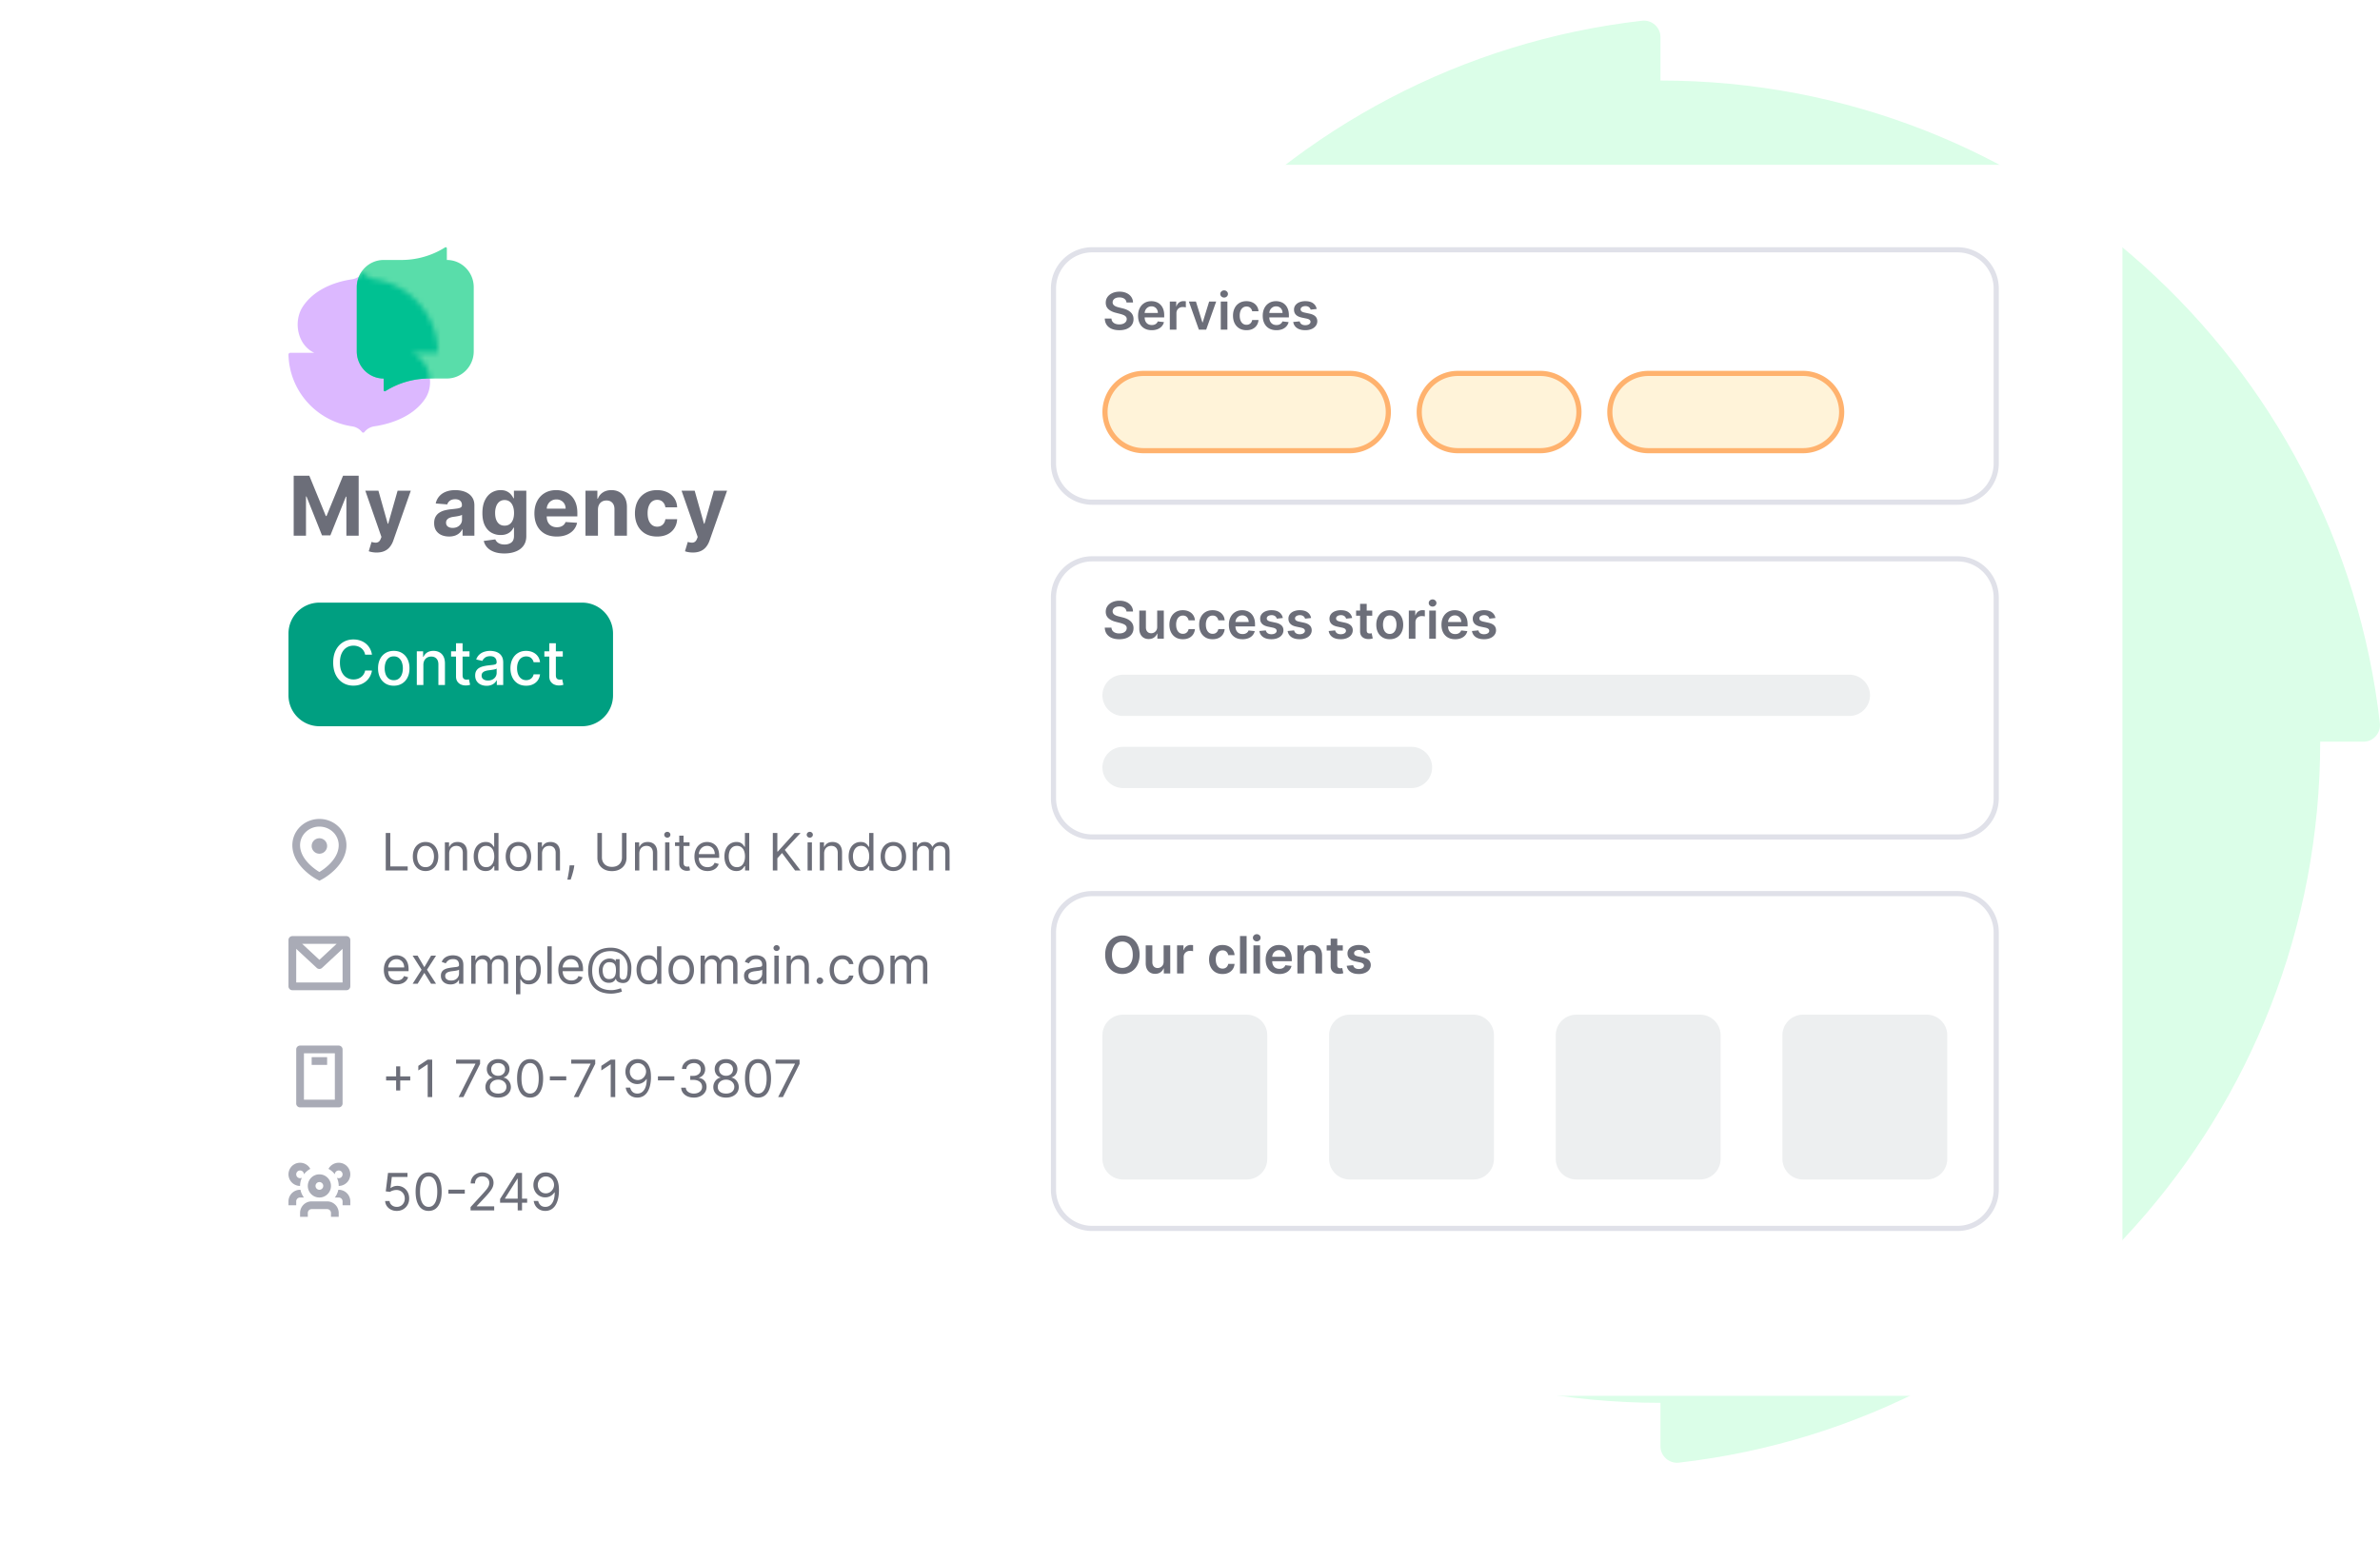 <svg width="462" height="303" fill="none" xmlns="http://www.w3.org/2000/svg"><path d="M322.325 15.635V7.176c0-1.859-1.67-3.346-3.524-3.16C248.693 12.009 194.257 71.59 194.257 144h-8.439c-1.855 0-3.338 1.673-3.153 3.532 7.975 70.271 67.419 124.833 139.66 124.833v8.459c0 1.859 1.669 3.346 3.524 3.16C395.956 275.99 450.392 216.409 450.392 144h8.439c1.855 0 3.339-1.673 3.153-3.532-7.975-70.271-67.419-124.833-139.659-124.833z" fill="#DBFEE8"/><g filter="url(#filter0_d_1710_185520)"><path d="M406 24H38a6 6 0 00-6 6v227a6 6 0 006 6h368a6 6 0 006-6V30a6 6 0 00-6-6z" fill="#fff"/></g><path d="M218.67 58.727a.97.97 0 00-.419-.725c-.244-.173-.561-.26-.952-.26-.275 0-.51.042-.707.125a1.054 1.054 0 00-.451.338.819.819 0 00-.159.486.73.73 0 00.103.394.936.936 0 00.287.284c.121.076.255.14.401.192a4.5 4.5 0 00.444.132l.682.17c.275.064.539.15.792.26.256.108.484.245.685.411.204.166.365.366.483.6.119.235.178.51.178.824 0 .426-.109.802-.327 1.126-.218.322-.532.574-.944.756-.41.18-.906.27-1.488.27-.566 0-1.057-.088-1.474-.263a2.195 2.195 0 01-.973-.767c-.232-.336-.358-.745-.376-1.228h1.296c.019.253.097.464.234.632.137.168.316.293.536.376.223.083.471.124.746.124.287 0 .537-.042.753-.128a1.21 1.21 0 00.511-.362.873.873 0 00.188-.547.697.697 0 00-.166-.468 1.224 1.224 0 00-.459-.313 4.417 4.417 0 00-.681-.227l-.828-.213c-.599-.154-1.072-.387-1.42-.7-.346-.315-.519-.732-.519-1.253 0-.429.116-.804.348-1.126.235-.322.553-.572.956-.75.402-.18.858-.27 1.367-.27.516 0 .968.09 1.356.27.391.178.698.426.92.743.223.315.337.677.345 1.087h-1.268zm4.899 5.38c-.546 0-1.019-.114-1.416-.341-.396-.23-.7-.554-.913-.973-.213-.422-.32-.918-.32-1.488 0-.561.107-1.054.32-1.478.215-.426.516-.757.902-.994.386-.239.839-.359 1.36-.359.336 0 .653.055.952.164.3.106.565.272.795.497.232.225.414.511.547.86.133.345.199.757.199 1.235v.394h-4.471v-.866h3.239a1.392 1.392 0 00-.16-.657 1.16 1.16 0 00-.437-.458 1.228 1.228 0 00-.646-.167c-.263 0-.494.064-.693.192a1.318 1.318 0 00-.465.497 1.437 1.437 0 00-.167.67v.757c0 .318.058.59.174.817.116.225.278.398.487.519.208.118.452.177.731.177.187 0 .356-.026.508-.078a1.13 1.13 0 00.394-.238.996.996 0 00.252-.387l1.201.135a1.875 1.875 0 01-.434.83c-.21.235-.48.418-.809.548a3.106 3.106 0 01-1.13.191zm3.513-.107v-5.455h1.247v.91h.057a1.36 1.36 0 011.346-.988c.071 0 .15.004.237.011.09.005.165.013.224.025v1.182a1.342 1.342 0 00-.259-.05 2.386 2.386 0 00-.337-.024c-.235 0-.445.05-.633.153-.184.099-.33.237-.436.415-.107.177-.16.382-.16.614V64h-1.286zm9.003-5.455L234.143 64h-1.421l-1.942-5.455h1.371l1.253 4.052h.057l1.257-4.052h1.367zm.89 5.455v-5.455h1.285V64h-1.285zm.646-6.229a.748.748 0 01-.525-.202.652.652 0 01-.22-.494c0-.194.073-.358.22-.493a.741.741 0 01.525-.206c.206 0 .381.068.526.206.147.135.22.3.22.493a.652.652 0 01-.22.494.744.744 0 01-.526.202zm4.341 6.335c-.545 0-1.012-.119-1.403-.358a2.391 2.391 0 01-.898-.99c-.209-.425-.313-.912-.313-1.464 0-.554.107-1.043.32-1.467a2.38 2.38 0 01.902-.994c.39-.239.852-.359 1.385-.359.442 0 .834.082 1.175.245.343.161.617.39.82.686.204.293.32.637.348 1.03h-1.228a1.172 1.172 0 00-.356-.657c-.184-.178-.432-.267-.742-.267-.262 0-.493.071-.692.213-.199.14-.354.341-.465.604a2.46 2.46 0 00-.164.945c0 .371.055.691.164.958.109.266.261.47.458.615.199.142.432.213.699.213.19 0 .359-.036.508-.107a1.02 1.02 0 00.38-.316c.102-.137.172-.304.21-.5h1.228c-.03.386-.144.728-.341 1.026a2.017 2.017 0 01-.802.696c-.339.166-.736.248-1.193.248zm5.807 0c-.547 0-1.02-.113-1.417-.34-.396-.23-.7-.554-.913-.973-.213-.422-.32-.918-.32-1.488 0-.561.107-1.054.32-1.478a2.42 2.42 0 01.902-.994c.386-.239.839-.359 1.36-.359.336 0 .654.055.952.164.301.106.566.272.795.497.232.225.415.511.547.86.133.345.199.757.199 1.235v.394h-4.471v-.866h3.239a1.392 1.392 0 00-.16-.657 1.16 1.16 0 00-.437-.458 1.225 1.225 0 00-.646-.167c-.263 0-.494.064-.693.192a1.333 1.333 0 00-.465.497 1.437 1.437 0 00-.167.67v.757c0 .318.058.59.174.817.116.225.279.398.487.519.208.118.452.177.731.177.187 0 .357-.026.508-.078a1.13 1.13 0 00.394-.238.987.987 0 00.253-.387l1.2.135c-.076.317-.22.594-.433.83a2.116 2.116 0 01-.81.548 3.104 3.104 0 01-1.129.191zm7.824-4.119l-1.172.128a.937.937 0 00-.174-.334.872.872 0 00-.327-.252 1.188 1.188 0 00-.504-.096c-.268 0-.493.058-.675.174-.18.116-.269.267-.266.451a.468.468 0 00.174.387c.121.1.319.181.596.245l.931.2c.516.11.899.287 1.15.528.254.242.382.558.384.949a1.48 1.48 0 01-.302.909 1.93 1.93 0 01-.82.61c-.351.147-.753.22-1.208.22-.667 0-1.205-.14-1.612-.418a1.685 1.685 0 01-.728-1.176l1.254-.12a.879.879 0 00.362.557c.185.125.425.188.721.188.305 0 .55-.063.735-.188.187-.126.28-.28.28-.465a.484.484 0 00-.181-.387c-.118-.102-.303-.18-.554-.235l-.93-.195c-.523-.109-.91-.293-1.161-.55-.251-.26-.376-.59-.373-.988a1.398 1.398 0 01.273-.873 1.8 1.8 0 01.778-.576 3.014 3.014 0 011.154-.206c.639 0 1.142.137 1.509.409.37.272.598.64.686 1.104zm-36.923 58.74a.97.97 0 00-.419-.725c-.244-.173-.561-.259-.952-.259-.275 0-.51.041-.707.124a1.049 1.049 0 00-.451.338.817.817 0 00-.159.486.73.73 0 00.103.394.937.937 0 00.287.284c.121.076.255.14.401.192.147.052.295.096.444.131l.682.171c.275.064.539.15.792.259.256.109.484.246.685.412.204.166.365.366.483.6a1.8 1.8 0 01.178.824c0 .426-.109.801-.327 1.126-.218.322-.532.574-.944.756-.41.18-.906.27-1.488.27-.566 0-1.057-.088-1.474-.263a2.194 2.194 0 01-.973-.767c-.232-.336-.358-.745-.376-1.228h1.296c.019.253.097.464.234.632.137.168.316.293.536.376.223.083.471.124.746.124.287 0 .537-.042.753-.127.218-.088.388-.209.511-.363a.872.872 0 00.188-.547.696.696 0 00-.166-.468 1.22 1.22 0 00-.459-.313 4.408 4.408 0 00-.681-.227l-.828-.213c-.599-.154-1.072-.387-1.42-.7-.346-.315-.519-.732-.519-1.253 0-.429.116-.804.348-1.126.235-.322.553-.572.956-.749.402-.18.858-.27 1.367-.27.516 0 .968.09 1.356.27.391.177.698.425.92.742.223.315.337.677.345 1.087h-1.268zm5.961 2.979v-3.161h1.286V124h-1.247v-.969h-.057a1.638 1.638 0 01-.607.749c-.279.194-.624.291-1.033.291-.358 0-.674-.079-.948-.238a1.652 1.652 0 01-.64-.699c-.153-.308-.23-.68-.23-1.116v-3.473h1.285v3.275c0 .345.095.62.284.823.19.204.438.306.746.306a1.17 1.17 0 00.987-.551c.116-.184.174-.415.174-.692zm4.987 2.401c-.545 0-1.012-.12-1.403-.359a2.387 2.387 0 01-.898-.991c-.209-.424-.313-.911-.313-1.463 0-.554.107-1.043.32-1.467.213-.426.514-.757.902-.994.39-.239.852-.359 1.385-.359.443 0 .834.082 1.175.245.343.161.617.39.821.686.203.293.319.637.348 1.03h-1.229a1.175 1.175 0 00-.355-.657c-.185-.178-.432-.267-.742-.267-.263 0-.494.071-.693.213-.199.14-.354.341-.465.604a2.464 2.464 0 00-.163.945c0 .371.054.691.163.959.109.265.261.469.458.614.199.142.432.213.7.213.189 0 .358-.036.507-.107.152-.073.279-.178.38-.316.102-.137.172-.304.21-.5h1.229a2.147 2.147 0 01-.341 1.026 2.019 2.019 0 01-.803.696c-.338.166-.736.249-1.193.249zm5.771 0c-.544 0-1.012-.12-1.402-.359a2.39 2.39 0 01-.899-.991c-.208-.424-.312-.911-.312-1.463 0-.554.106-1.043.319-1.467.213-.426.514-.757.902-.994.391-.239.853-.359 1.385-.359.443 0 .835.082 1.176.245.343.161.616.39.82.686.204.293.32.637.348 1.03h-1.229a1.17 1.17 0 00-.355-.657c-.184-.178-.432-.267-.742-.267-.263 0-.494.071-.692.213-.199.14-.354.341-.466.604a2.464 2.464 0 00-.163.945c0 .371.054.691.163.959.109.265.262.469.458.614.199.142.433.213.7.213.189 0 .359-.036.508-.107.151-.073.278-.178.38-.316a1.21 1.21 0 00.209-.5h1.229a2.137 2.137 0 01-.341 1.026 2.016 2.016 0 01-.802.696c-.339.166-.737.249-1.194.249zm5.807 0c-.546 0-1.019-.114-1.417-.341a2.311 2.311 0 01-.912-.973c-.213-.422-.32-.918-.32-1.488 0-.561.107-1.054.32-1.478.215-.426.516-.757.902-.994.386-.239.839-.359 1.36-.359.336 0 .653.055.952.164.3.106.565.272.795.497.232.225.414.511.547.859.133.346.199.758.199 1.236v.394h-4.471v-.866h3.239a1.394 1.394 0 00-.16-.657 1.16 1.16 0 00-.437-.458 1.221 1.221 0 00-.646-.167c-.263 0-.494.064-.693.192a1.313 1.313 0 00-.465.497 1.422 1.422 0 00-.167.671v.756c0 .318.058.59.174.817.116.225.278.398.487.519.208.118.452.177.731.177.187 0 .356-.026.508-.078.151-.054.283-.134.394-.238a.993.993 0 00.252-.387l1.201.135a1.878 1.878 0 01-.434.831c-.21.234-.48.417-.809.547a3.102 3.102 0 01-1.13.192zm7.824-4.12l-1.171.128a.973.973 0 00-.174-.334.874.874 0 00-.327-.252 1.19 1.19 0 00-.504-.096c-.268 0-.493.058-.675.174-.18.116-.269.267-.266.451a.467.467 0 00.174.387c.12.1.319.181.596.245l.931.199c.516.111.899.288 1.15.529.253.242.381.558.384.948a1.488 1.488 0 01-.302.91c-.197.26-.47.464-.821.61-.35.147-.752.221-1.207.221-.668 0-1.205-.14-1.612-.419a1.686 1.686 0 01-.728-1.176l1.253-.121a.884.884 0 00.363.558c.184.125.425.188.721.188.305 0 .55-.063.735-.188.187-.126.28-.281.28-.465a.481.481 0 00-.181-.387c-.118-.102-.303-.18-.554-.235l-.93-.195c-.524-.109-.911-.292-1.162-.551-.251-.26-.375-.589-.372-.987a1.39 1.39 0 01.273-.873c.187-.249.446-.441.778-.576a3.02 3.02 0 011.154-.206c.639 0 1.142.137 1.509.409.369.272.598.64.685 1.104zm5.489 0l-1.172.128a.94.94 0 00-.174-.334.874.874 0 00-.327-.252 1.186 1.186 0 00-.504-.096c-.268 0-.493.058-.675.174-.18.116-.269.267-.266.451a.467.467 0 00.174.387c.121.1.319.181.596.245l.931.199c.516.111.899.288 1.15.529.254.242.382.558.384.948a1.482 1.482 0 01-.302.91 1.93 1.93 0 01-.82.61 3.102 3.102 0 01-1.208.221c-.667 0-1.205-.14-1.612-.419a1.686 1.686 0 01-.728-1.176l1.254-.121a.883.883 0 00.362.558c.185.125.425.188.721.188.305 0 .55-.063.735-.188.187-.126.28-.281.28-.465a.481.481 0 00-.181-.387c-.118-.102-.303-.18-.554-.235l-.93-.195c-.523-.109-.91-.292-1.161-.551-.251-.26-.376-.589-.373-.987a1.396 1.396 0 01.273-.873c.187-.249.447-.441.778-.576a3.02 3.02 0 011.154-.206c.639 0 1.142.137 1.509.409.37.272.598.64.686 1.104zm7.968 0l-1.171.128a.973.973 0 00-.174-.334.874.874 0 00-.327-.252 1.19 1.19 0 00-.504-.096c-.268 0-.493.058-.675.174-.18.116-.269.267-.266.451a.467.467 0 00.174.387c.12.1.319.181.596.245l.931.199c.516.111.899.288 1.15.529.253.242.381.558.384.948a1.488 1.488 0 01-.302.91c-.197.26-.47.464-.821.61-.35.147-.752.221-1.207.221-.668 0-1.205-.14-1.612-.419a1.686 1.686 0 01-.728-1.176l1.253-.121a.884.884 0 00.363.558c.184.125.425.188.721.188.305 0 .55-.063.735-.188.187-.126.28-.281.28-.465a.481.481 0 00-.181-.387c-.118-.102-.303-.18-.554-.235l-.93-.195c-.524-.109-.911-.292-1.162-.551-.25-.26-.375-.589-.372-.987a1.39 1.39 0 01.273-.873c.187-.249.446-.441.778-.576a3.02 3.02 0 011.154-.206c.639 0 1.142.137 1.509.409.369.272.598.64.685 1.104zm3.901-1.442v.995h-3.135v-.995h3.135zm-2.361-1.306h1.285v5.12c0 .173.026.306.079.398.054.09.125.152.213.185a.815.815 0 00.291.049c.08 0 .154-.005.22-.017.069-.012.121-.023.156-.032l.217 1.005a2.459 2.459 0 01-.757.128 2.096 2.096 0 01-.87-.146 1.357 1.357 0 01-.614-.504c-.149-.228-.222-.512-.22-.853v-5.333zm5.757 6.868c-.533 0-.994-.118-1.385-.352a2.39 2.39 0 01-.909-.984c-.213-.421-.319-.914-.319-1.477 0-.563.106-1.057.319-1.481.216-.424.519-.753.909-.987.391-.234.852-.352 1.385-.352s.994.118 1.385.352c.391.234.693.563.906.987.215.424.323.918.323 1.481 0 .563-.108 1.056-.323 1.477-.213.422-.515.75-.906.984-.391.234-.852.352-1.385.352zm.007-1.03c.289 0 .531-.08.725-.238.194-.161.338-.377.433-.647.097-.269.146-.57.146-.902 0-.333-.049-.635-.146-.905a1.438 1.438 0 00-.433-.65 1.097 1.097 0 00-.725-.241c-.296 0-.542.08-.738.241-.195.161-.34.378-.437.65-.095.27-.142.572-.142.905 0 .332.047.633.142.902.097.27.242.486.437.647.196.158.442.238.738.238zm3.698.923v-5.455h1.246v.91h.057c.1-.315.27-.558.512-.728.243-.173.522-.26.834-.26.071 0 .15.004.238.011.09.005.164.013.224.025v1.182a1.352 1.352 0 00-.26-.049 2.318 2.318 0 00-.337-.025 1.31 1.31 0 00-.632.152c-.185.1-.33.238-.437.416-.106.178-.16.382-.16.614V124h-1.285zm3.965 0v-5.455h1.285V124h-1.285zm.646-6.229a.75.75 0 01-.526-.202.655.655 0 01-.22-.494c0-.194.074-.358.22-.493a.74.74 0 01.526-.206c.206 0 .381.068.526.206.146.135.22.299.22.493a.655.655 0 01-.22.494.743.743 0 01-.526.202zm4.376 6.336c-.547 0-1.019-.114-1.417-.341-.395-.23-.7-.554-.913-.973-.213-.422-.319-.918-.319-1.488 0-.561.106-1.054.319-1.478.216-.426.516-.757.902-.994.386-.239.84-.359 1.36-.359.337 0 .654.055.952.164.301.106.566.272.796.497.232.225.414.511.546.859.133.346.199.758.199 1.236v.394h-4.471v-.866h3.239a1.382 1.382 0 00-.16-.657 1.153 1.153 0 00-.437-.458 1.219 1.219 0 00-.646-.167 1.25 1.25 0 00-.692.192 1.313 1.313 0 00-.465.497 1.422 1.422 0 00-.167.671v.756c0 .318.058.59.174.817.116.225.278.398.486.519.208.118.452.177.732.177.187 0 .356-.026.507-.078.152-.054.283-.134.395-.238a.993.993 0 00.252-.387l1.2.135c-.076.317-.22.594-.433.831a2.119 2.119 0 01-.81.547 3.096 3.096 0 01-1.129.192zm7.824-4.12l-1.172.128a.94.94 0 00-.174-.334.858.858 0 00-.327-.252 1.186 1.186 0 00-.504-.096c-.267 0-.492.058-.675.174-.18.116-.268.267-.266.451a.473.473 0 00.174.387c.121.1.32.181.597.245l.93.199c.516.111.9.288 1.151.529.253.242.381.558.383.948a1.482 1.482 0 01-.302.91 1.93 1.93 0 01-.82.61c-.35.147-.753.221-1.207.221-.668 0-1.205-.14-1.613-.419a1.69 1.69 0 01-.728-1.176l1.254-.121a.887.887 0 00.362.558c.185.125.425.188.721.188.305 0 .55-.063.735-.188.187-.126.281-.281.281-.465a.484.484 0 00-.181-.387c-.119-.102-.303-.18-.554-.235l-.931-.195c-.523-.109-.91-.292-1.161-.551-.251-.26-.375-.589-.373-.987a1.397 1.397 0 01.274-.873 1.79 1.79 0 01.777-.576 3.023 3.023 0 011.154-.206c.64 0 1.143.137 1.51.409.369.272.597.64.685 1.104zm-69.074 65.377c0 .783-.147 1.454-.44 2.013a3.125 3.125 0 01-1.194 1.279 3.307 3.307 0 01-1.708.443 3.323 3.323 0 01-1.711-.443 3.185 3.185 0 01-1.194-1.282c-.291-.559-.436-1.229-.436-2.01 0-.784.145-1.454.436-2.01a3.147 3.147 0 011.194-1.282 3.314 3.314 0 011.711-.444c.637 0 1.206.148 1.708.444.505.296.902.723 1.194 1.282.293.556.44 1.226.44 2.01zm-1.325 0c0-.552-.086-1.017-.259-1.396-.17-.381-.407-.669-.71-.863a1.886 1.886 0 00-1.048-.295c-.395 0-.744.099-1.047.295-.303.194-.541.482-.714.863-.171.379-.256.844-.256 1.396 0 .551.085 1.018.256 1.399.173.379.411.666.714.863a1.9 1.9 0 001.047.291 1.9 1.9 0 001.048-.291c.303-.197.54-.484.71-.863.173-.381.259-.848.259-1.399zm5.99 1.342v-3.161h1.286V189h-1.247v-.969h-.057a1.638 1.638 0 01-.607.749c-.279.194-.624.291-1.033.291-.358 0-.674-.079-.948-.238a1.652 1.652 0 01-.64-.699c-.153-.308-.23-.68-.23-1.116v-3.473h1.285v3.275c0 .345.095.62.284.823.19.204.438.306.746.306a1.17 1.17 0 00.987-.551c.116-.184.174-.415.174-.692zm2.608 2.294v-5.455h1.246v.91h.057c.099-.315.27-.558.511-.728.244-.173.522-.26.835-.26.071 0 .15.004.238.011.09.005.164.013.223.025v1.182a1.322 1.322 0 00-.259-.049 2.318 2.318 0 00-.337-.025c-.235 0-.445.051-.632.152-.185.1-.331.238-.437.416-.107.178-.16.382-.16.614V189h-1.285zm8.824.107c-.544 0-1.012-.12-1.402-.359a2.39 2.39 0 01-.899-.991c-.208-.424-.312-.911-.312-1.463 0-.554.106-1.043.319-1.467.213-.426.514-.757.902-.994.391-.239.852-.359 1.385-.359.443 0 .835.082 1.176.245.343.161.616.39.82.686.203.293.319.637.348 1.03h-1.229a1.175 1.175 0 00-.355-.657c-.185-.178-.432-.267-.742-.267-.263 0-.494.071-.693.213a1.37 1.37 0 00-.465.604 2.464 2.464 0 00-.163.945c0 .371.054.691.163.959.109.265.262.469.458.614.199.142.432.213.7.213.189 0 .359-.036.508-.107.151-.073.278-.178.38-.316.101-.137.171-.304.209-.5h1.229a2.147 2.147 0 01-.341 1.026 2.019 2.019 0 01-.803.696c-.338.166-.736.249-1.193.249zm4.678-7.38V189h-1.286v-7.273h1.286zm1.322 7.273v-5.455h1.285V189h-1.285zm.646-6.229a.748.748 0 01-.525-.202.652.652 0 01-.221-.494c0-.194.074-.358.221-.493a.738.738 0 01.525-.206c.206 0 .381.068.526.206.147.135.22.299.22.493a.652.652 0 01-.22.494.743.743 0 01-.526.202zm4.376 6.336c-.547 0-1.019-.114-1.417-.341a2.311 2.311 0 01-.912-.973c-.214-.422-.32-.918-.32-1.488 0-.561.106-1.054.32-1.478a2.42 2.42 0 01.901-.994c.386-.239.84-.359 1.361-.359.336 0 .653.055.951.164.301.106.566.272.796.497.232.225.414.511.547.859.132.346.198.758.198 1.236v.394h-4.47v-.866h3.238a1.37 1.37 0 00-.16-.657 1.158 1.158 0 00-.436-.458 1.223 1.223 0 00-.647-.167c-.262 0-.493.064-.692.192a1.313 1.313 0 00-.465.497 1.422 1.422 0 00-.167.671v.756c0 .318.058.59.174.817.116.225.278.398.486.519.209.118.452.177.732.177.187 0 .356-.026.508-.078.151-.054.283-.134.394-.238a.993.993 0 00.252-.387l1.2.135c-.076.317-.22.594-.433.831a2.119 2.119 0 01-.81.547 3.096 3.096 0 01-1.129.192zm4.799-3.303V189h-1.286v-5.455h1.229v.927h.064c.125-.305.325-.548.6-.728.277-.18.619-.27 1.026-.27.376 0 .704.081.984.242.281.161.499.394.653.699.156.306.233.676.231 1.112V189h-1.286v-3.274c0-.365-.094-.65-.284-.856-.187-.206-.446-.309-.777-.309-.225 0-.425.05-.6.149a1.036 1.036 0 00-.409.423 1.425 1.425 0 00-.145.671zm7.531-2.259v.995h-3.135v-.995h3.135zm-2.361-1.306h1.285v5.12c0 .173.027.306.079.398.054.09.125.152.213.185a.815.815 0 00.291.049c.08 0 .154-.005.22-.017.069-.012.121-.023.156-.032l.217 1.005a2.457 2.457 0 01-.756.128 2.104 2.104 0 01-.871-.146 1.357 1.357 0 01-.614-.504c-.149-.228-.222-.512-.22-.853v-5.333zm7.67 2.748l-1.172.128a.94.94 0 00-.174-.334.874.874 0 00-.327-.252 1.186 1.186 0 00-.504-.096c-.268 0-.493.058-.675.174-.18.116-.269.267-.266.451a.467.467 0 00.174.387c.12.1.319.181.596.245l.931.199c.516.111.899.288 1.15.529.254.242.381.558.384.948a1.488 1.488 0 01-.302.91c-.197.26-.47.464-.82.61a3.102 3.102 0 01-1.208.221c-.667 0-1.205-.14-1.612-.419a1.686 1.686 0 01-.728-1.176l1.254-.121a.879.879 0 00.362.558c.184.125.425.188.721.188.305 0 .55-.063.735-.188.187-.126.28-.281.28-.465a.481.481 0 00-.181-.387c-.118-.102-.303-.18-.554-.235l-.93-.195c-.523-.109-.91-.292-1.161-.551-.251-.26-.376-.589-.373-.987a1.39 1.39 0 01.273-.873c.187-.249.446-.441.778-.576a3.02 3.02 0 011.154-.206c.639 0 1.142.137 1.509.409.369.272.598.64.686 1.104zM74.88 169v-7.273h.881v6.492h3.381V169h-4.261zm7.728.114c-.493 0-.925-.118-1.296-.352a2.383 2.383 0 01-.867-.984c-.206-.421-.309-.913-.309-1.477 0-.568.103-1.064.31-1.488a2.38 2.38 0 01.866-.987 2.382 2.382 0 011.296-.352c.492 0 .923.118 1.293.352.371.234.66.563.866.987.208.424.313.92.313 1.488 0 .564-.105 1.056-.313 1.477a2.35 2.35 0 01-.866.984c-.37.234-.8.352-1.293.352zm0-.753c.374 0 .682-.096.923-.288.242-.192.42-.444.536-.756.117-.313.175-.651.175-1.016 0-.364-.059-.704-.175-1.019a1.723 1.723 0 00-.536-.764c-.241-.194-.549-.291-.923-.291s-.682.097-.923.291c-.242.195-.42.449-.537.764a2.927 2.927 0 00-.174 1.019c0 .365.058.703.174 1.016.116.312.295.564.537.756.241.192.549.288.923.288zm4.589-2.642V169h-.838v-5.455h.81v.853h.07c.128-.277.322-.5.583-.668.26-.17.596-.256 1.008-.256.37 0 .693.076.97.228.277.149.492.376.646.682.154.303.231.686.231 1.15V169h-.838v-3.409c0-.429-.111-.762-.334-1.002-.222-.241-.528-.362-.916-.362-.268 0-.507.058-.717.174a1.25 1.25 0 00-.494.508 1.68 1.68 0 00-.181.81zm7.071 3.395c-.454 0-.856-.115-1.204-.345a2.328 2.328 0 01-.816-.98c-.197-.424-.295-.924-.295-1.502 0-.573.098-1.07.294-1.492a2.3 2.3 0 01.82-.976c.351-.23.756-.345 1.215-.345.355 0 .636.06.842.178.208.116.367.249.476.398.111.146.198.267.259.362h.071v-2.685h.838V169h-.81v-.838h-.099c-.061.099-.15.225-.263.376a1.572 1.572 0 01-.486.402c-.211.116-.492.174-.842.174zm.114-.753c.336 0 .62-.088.852-.263a1.65 1.65 0 00.53-.735 3.03 3.03 0 00.18-1.09c0-.407-.059-.764-.177-1.069a1.551 1.551 0 00-.526-.717c-.232-.173-.518-.26-.86-.26-.354 0-.65.091-.887.274-.234.18-.41.425-.53.735a2.922 2.922 0 00-.173 1.037c0 .388.059.741.177 1.058.121.315.299.566.533.753.237.184.53.277.88.277zm6.253.753c-.492 0-.924-.118-1.296-.352a2.383 2.383 0 01-.866-.984c-.206-.421-.31-.913-.31-1.477 0-.568.104-1.064.31-1.488a2.38 2.38 0 01.866-.987 2.382 2.382 0 011.296-.352c.493 0 .924.118 1.293.352.372.234.66.563.866.987.209.424.313.92.313 1.488 0 .564-.104 1.056-.313 1.477-.206.422-.494.75-.866.984-.369.234-.8.352-1.293.352zm0-.753c.374 0 .682-.096.924-.288.241-.192.42-.444.536-.756.116-.313.174-.651.174-1.016 0-.364-.058-.704-.174-1.019a1.727 1.727 0 00-.536-.764c-.242-.194-.55-.291-.924-.291s-.681.097-.923.291c-.242.195-.42.449-.536.764a2.927 2.927 0 00-.174 1.019c0 .365.058.703.174 1.016.116.312.294.564.536.756.242.192.549.288.923.288zm4.589-2.642V169h-.838v-5.455h.81v.853h.071c.128-.277.322-.5.582-.668.261-.17.597-.256 1.009-.256.369 0 .692.076.969.228.277.149.493.376.647.682.153.303.23.686.23 1.15V169h-.838v-3.409c0-.429-.111-.762-.334-1.002-.222-.241-.527-.362-.916-.362-.267 0-.506.058-.717.174a1.253 1.253 0 00-.494.508c-.12.223-.181.493-.181.81zm6.262 2.287l-.057.383c-.04.27-.102.559-.185.867-.08.307-.164.597-.252.87-.087.272-.16.489-.216.65h-.64l.121-.601c.05-.248.1-.526.149-.834.052-.305.095-.618.128-.938l.043-.397h.909zm9.251-6.279h.881v4.816c0 .497-.117.941-.351 1.331-.232.389-.56.695-.984.92-.424.223-.921.334-1.492.334-.57 0-1.067-.111-1.491-.334a2.478 2.478 0 01-.987-.92 2.554 2.554 0 01-.348-1.331v-4.816h.88v4.745c0 .355.078.671.235.948.156.274.379.491.667.65.292.156.64.234 1.044.234.405 0 .753-.078 1.044-.234.292-.159.514-.376.668-.65.156-.277.234-.593.234-.948v-4.745zm3.364 3.992V169h-.838v-5.455h.81v.853h.071c.128-.277.322-.5.582-.668.261-.17.597-.256 1.009-.256.369 0 .692.076.969.228.277.149.493.376.646.682.154.303.231.686.231 1.15V169h-.838v-3.409c0-.429-.111-.762-.334-1.002-.222-.241-.527-.362-.916-.362-.267 0-.506.058-.717.174a1.253 1.253 0 00-.494.508c-.12.223-.181.493-.181.81zm5.012 3.281v-5.455h.838V169h-.838zm.426-6.364a.595.595 0 01-.423-.167.536.536 0 01-.174-.401c0-.156.058-.29.174-.401a.6.6 0 01.423-.167c.163 0 .303.056.419.167a.531.531 0 01.177.401c0 .156-.059.29-.177.401a.581.581 0 01-.419.167zm4.319.909v.711h-2.827v-.711h2.827zm-2.003-1.306h.838v5.199c0 .236.035.414.103.532a.538.538 0 00.27.235c.111.037.229.056.352.056.092 0 .168-.004.227-.014l.142-.028.17.753a1.812 1.812 0 01-.625.099c-.236 0-.468-.051-.696-.153a1.377 1.377 0 01-.561-.465c-.146-.208-.22-.471-.22-.788v-5.426zm5.492 6.875c-.526 0-.979-.116-1.36-.348a2.338 2.338 0 01-.877-.98c-.204-.422-.306-.912-.306-1.471 0-.558.102-1.051.306-1.477a2.41 2.41 0 01.859-1.001c.369-.242.8-.363 1.293-.363.284 0 .564.048.841.142a2.1 2.1 0 01.757.462c.227.211.408.49.543.838.135.348.202.777.202 1.286v.355h-4.204v-.725h3.352c0-.307-.061-.582-.184-.823a1.387 1.387 0 00-.519-.572 1.447 1.447 0 00-.788-.21c-.334 0-.623.083-.867.249a1.631 1.631 0 00-.557.639c-.13.263-.196.545-.196.845v.483c0 .412.071.761.213 1.048.145.284.345.5.601.65.255.146.552.22.891.22.22 0 .419-.031.597-.093.179-.063.335-.158.465-.284.13-.127.231-.286.302-.475l.809.227a1.794 1.794 0 01-.429.724c-.202.206-.45.367-.746.483a2.76 2.76 0 01-.998.171zm5.593 0c-.455 0-.856-.115-1.204-.345a2.332 2.332 0 01-.817-.98c-.196-.424-.294-.924-.294-1.502 0-.573.098-1.07.294-1.492.197-.421.47-.746.821-.976a2.16 2.16 0 011.214-.345c.355 0 .636.06.842.178.208.116.367.249.476.398.111.146.197.267.259.362h.071v-2.685h.838V169h-.81v-.838h-.099a5.406 5.406 0 01-.263.376 1.582 1.582 0 01-.486.402c-.211.116-.492.174-.842.174zm.114-.753c.336 0 .62-.088.852-.263.232-.178.408-.423.529-.735.121-.315.181-.678.181-1.09 0-.407-.059-.764-.177-1.069a1.556 1.556 0 00-.526-.717c-.232-.173-.518-.26-.859-.26-.355 0-.651.091-.888.274a1.63 1.63 0 00-.529.735 2.922 2.922 0 00-.174 1.037c0 .388.059.741.177 1.058.121.315.299.566.533.753.237.184.53.277.881.277zm6.963.639v-7.273h.881v3.608h.085l3.267-3.608h1.151l-3.054 3.282 3.054 3.991h-1.065l-2.529-3.381-.909 1.023V169h-.881zm6.752 0v-5.455h.838V169h-.838zm.426-6.364a.591.591 0 01-.422-.167.536.536 0 01-.174-.401c0-.156.058-.29.174-.401a.596.596 0 01.422-.167c.163 0 .303.056.419.167a.529.529 0 01.178.401c0 .156-.059.29-.178.401a.581.581 0 01-.419.167zm2.785 3.083V169h-.838v-5.455h.81v.853h.071c.128-.277.322-.5.582-.668.261-.17.597-.256 1.009-.256.369 0 .692.076.969.228.277.149.493.376.646.682.154.303.231.686.231 1.15V169h-.838v-3.409c0-.429-.111-.762-.334-1.002-.222-.241-.528-.362-.916-.362-.267 0-.506.058-.717.174a1.247 1.247 0 00-.494.508c-.121.223-.181.493-.181.81zm7.071 3.395c-.454 0-.856-.115-1.204-.345a2.323 2.323 0 01-.816-.98c-.197-.424-.295-.924-.295-1.502 0-.573.098-1.07.295-1.492.196-.421.47-.746.82-.976.35-.23.755-.345 1.215-.345.355 0 .635.06.841.178.208.116.367.249.476.398.111.146.198.267.259.362h.071v-2.685h.838V169h-.809v-.838h-.1a5.08 5.08 0 01-.263.376 1.559 1.559 0 01-.486.402c-.211.116-.491.174-.842.174zm.114-.753c.336 0 .62-.088.852-.263.232-.178.409-.423.529-.735.121-.315.181-.678.181-1.09 0-.407-.059-.764-.177-1.069a1.55 1.55 0 00-.526-.717c-.232-.173-.518-.26-.859-.26-.355 0-.651.091-.888.274-.234.18-.411.425-.529.735a2.922 2.922 0 00-.174 1.037c0 .388.059.741.178 1.058.12.315.298.566.532.753.237.184.531.277.881.277zm6.254.753c-.493 0-.925-.118-1.297-.352a2.382 2.382 0 01-.866-.984c-.206-.421-.309-.913-.309-1.477 0-.568.103-1.064.309-1.488.208-.424.497-.753.866-.987a2.384 2.384 0 011.297-.352c.492 0 .923.118 1.292.352.372.234.661.563.867.987.208.424.312.92.312 1.488 0 .564-.104 1.056-.312 1.477a2.35 2.35 0 01-.867.984c-.369.234-.8.352-1.292.352zm0-.753c.374 0 .681-.096.923-.288.241-.192.42-.444.536-.756.116-.313.174-.651.174-1.016 0-.364-.058-.704-.174-1.019a1.727 1.727 0 00-.536-.764c-.242-.194-.549-.291-.923-.291-.375 0-.682.097-.924.291-.241.195-.42.449-.536.764a2.927 2.927 0 00-.174 1.019c0 .365.058.703.174 1.016.116.312.295.564.536.756.242.192.549.288.924.288zm3.75.639v-5.455h.81v.853h.071c.114-.291.297-.518.55-.679.254-.163.558-.245.913-.245.36 0 .659.082.899.245.241.161.429.388.564.679h.057c.14-.282.349-.506.629-.671.279-.169.614-.253 1.005-.253.487 0 .886.153 1.196.459.31.303.465.775.465 1.416V169h-.838v-3.651c0-.402-.11-.69-.33-.862a1.221 1.221 0 00-.778-.26c-.383 0-.68.116-.891.348-.211.23-.316.521-.316.874V169h-.852v-3.736c0-.31-.101-.56-.302-.749-.201-.192-.461-.288-.778-.288a1.15 1.15 0 00-.611.174 1.313 1.313 0 00-.454.483 1.423 1.423 0 00-.171.707V169h-.838zM77.054 191.114c-.526 0-.979-.116-1.36-.348a2.339 2.339 0 01-.877-.98c-.204-.422-.306-.912-.306-1.471 0-.558.102-1.051.306-1.477a2.41 2.41 0 01.86-1.001c.368-.242.8-.363 1.292-.363.284 0 .564.048.841.142.277.095.53.249.757.462.227.211.408.49.543.838.135.348.203.777.203 1.286v.355h-4.205v-.725h3.352c0-.307-.061-.582-.184-.823a1.385 1.385 0 00-.519-.572 1.45 1.45 0 00-.788-.21c-.334 0-.623.083-.867.249a1.631 1.631 0 00-.557.639 1.88 1.88 0 00-.196.845v.483c0 .412.072.761.213 1.048.145.284.345.5.6.65.256.146.553.22.892.22.22 0 .419-.031.597-.093.18-.063.335-.158.465-.284.13-.127.23-.286.302-.475l.81.227a1.797 1.797 0 01-.43.724c-.202.206-.45.367-.746.483a2.757 2.757 0 01-.998.171zm4.012-5.569l1.307 2.231 1.306-2.231h.966l-1.76 2.728 1.76 2.727h-.965l-1.307-2.116L81.066 191H80.1l1.733-2.727-1.733-2.728h.966zm6.38 5.583a2.22 2.22 0 01-.94-.195 1.623 1.623 0 01-.672-.572c-.166-.251-.248-.554-.248-.909 0-.313.061-.566.184-.76.123-.197.288-.351.494-.462.206-.111.433-.194.682-.248.25-.057.503-.102.756-.135.332-.043.6-.075.806-.096.209-.024.36-.063.455-.117.097-.055.145-.15.145-.285v-.028c0-.35-.096-.623-.287-.817-.19-.194-.477-.291-.863-.291-.4 0-.714.088-.941.263a1.55 1.55 0 00-.48.561l-.795-.284c.142-.332.331-.59.568-.774.24-.187.5-.318.781-.391.284-.076.564-.114.838-.114.175 0 .377.022.604.064.23.041.451.125.664.252.215.128.394.321.536.579.142.258.213.604.213 1.037V191h-.838v-.739h-.042a1.465 1.465 0 01-.284.38c-.133.135-.31.25-.53.345-.22.094-.488.142-.806.142zm.128-.753c.332 0 .611-.065.838-.195a1.338 1.338 0 00.696-1.154v-.767c-.035.042-.113.081-.234.117a3.986 3.986 0 01-.412.088 17.496 17.496 0 01-.803.107 3.162 3.162 0 00-.61.139 1.051 1.051 0 00-.455.28c-.113.123-.17.291-.17.504 0 .292.107.512.323.661.218.147.493.22.827.22zm3.902.625v-5.455h.81v.853h.07c.114-.291.298-.518.551-.679.254-.163.558-.245.913-.245.36 0 .66.082.898.245.242.161.43.388.565.679h.057c.14-.282.349-.506.628-.671.28-.169.615-.253 1.005-.253.488 0 .887.153 1.197.459.31.303.465.775.465 1.416V191h-.838v-3.651c0-.402-.11-.69-.33-.862-.22-.173-.48-.26-.778-.26-.383 0-.68.116-.891.348-.21.23-.316.521-.316.874V191h-.853v-3.736c0-.31-.1-.56-.301-.749-.202-.192-.46-.288-.778-.288-.218 0-.421.058-.61.174a1.314 1.314 0 00-.455.483c-.114.204-.17.439-.17.707V191h-.839zm8.691 2.045v-7.5h.81v.867h.1c.061-.095.146-.216.255-.362.111-.149.27-.282.476-.398.208-.118.49-.178.845-.178.46 0 .864.115 1.215.345.35.23.624.555.82.976.197.422.295.919.295 1.492 0 .578-.098 1.078-.295 1.502a2.325 2.325 0 01-.817.98c-.348.23-.749.345-1.204.345-.35 0-.63-.058-.841-.174a1.575 1.575 0 01-.487-.402 5.339 5.339 0 01-.262-.376h-.071v2.883h-.839zm.824-4.772c0 .412.061.775.181 1.09.121.312.298.557.53.735.232.175.516.263.852.263.35 0 .643-.093.877-.277.237-.187.414-.438.533-.753.12-.317.181-.67.181-1.058 0-.384-.059-.729-.178-1.037a1.601 1.601 0 00-.529-.735c-.234-.183-.529-.274-.884-.274-.341 0-.628.087-.86.26-.232.17-.407.409-.525.717a2.935 2.935 0 00-.178 1.069zm6.108-4.546V191h-.838v-7.273h.838zm3.822 7.387c-.525 0-.979-.116-1.36-.348a2.338 2.338 0 01-.877-.98c-.204-.422-.305-.912-.305-1.471 0-.558.101-1.051.305-1.477a2.41 2.41 0 01.859-1.001c.37-.242.801-.363 1.293-.363.284 0 .565.048.842.142.277.095.529.249.756.462.227.211.408.49.543.838.135.348.203.777.203 1.286v.355h-4.205v-.725h3.352c0-.307-.061-.582-.184-.823a1.387 1.387 0 00-.519-.572 1.447 1.447 0 00-.788-.21c-.334 0-.623.083-.867.249a1.631 1.631 0 00-.557.639c-.13.263-.195.545-.195.845v.483c0 .412.071.761.213 1.048.144.284.344.5.6.65.256.146.553.22.891.22.22 0 .419-.031.597-.093.18-.063.335-.158.465-.284.13-.127.231-.286.302-.475l.809.227a1.794 1.794 0 01-.429.724c-.201.206-.45.367-.746.483a2.76 2.76 0 01-.998.171zm7.724 1.804c-.725 0-1.365-.1-1.921-.299a3.628 3.628 0 01-1.403-.87 3.7 3.7 0 01-.859-1.41c-.194-.556-.292-1.193-.292-1.91 0-.694.099-1.314.295-1.861a3.801 3.801 0 01.863-1.392 3.75 3.75 0 011.378-.877c.542-.201 1.155-.302 1.839-.302.666 0 1.248.109 1.748.327.502.215.921.508 1.257.877.338.367.592.78.76 1.239.17.46.255.933.255 1.421 0 .343-.016.691-.049 1.044a3.973 3.973 0 01-.21.973c-.106.293-.271.53-.494.71-.22.18-.518.27-.894.27-.166 0-.348-.026-.547-.078a1.445 1.445 0 01-.529-.259.723.723 0 01-.274-.487h-.042a1.276 1.276 0 01-.263.391 1.224 1.224 0 01-.458.294 1.697 1.697 0 01-.686.096 1.834 1.834 0 01-.813-.206 1.753 1.753 0 01-.589-.518 2.409 2.409 0 01-.355-.764 3.577 3.577 0 01-.118-.941c0-.319.048-.612.142-.877a2.22 2.22 0 01.395-.696c.17-.199.369-.357.596-.476.23-.12.477-.195.742-.223a1.98 1.98 0 01.647.032c.194.042.354.107.479.195a.56.56 0 01.238.284h.043v-.398h.752v3.211c0 .198.056.374.167.525.112.152.274.227.487.227.241 0 .426-.083.554-.248.13-.166.219-.422.266-.767a9.6 9.6 0 00.075-1.328c0-.318-.044-.63-.132-.938-.085-.31-.215-.6-.39-.87a2.847 2.847 0 00-.657-.714 3.036 3.036 0 00-.934-.483 3.833 3.833 0 00-1.211-.177c-.557 0-1.055.086-1.495.259-.438.17-.811.42-1.119.749a3.294 3.294 0 00-.699 1.193c-.159.467-.238.997-.238 1.591 0 .604.079 1.14.238 1.609.161.469.397.864.71 1.186.315.322.704.566 1.168.732.464.168.999.252 1.605.252.261 0 .518-.025.771-.075.253-.049.477-.104.671-.163.194-.059.334-.103.419-.132l.199.654a4.577 4.577 0 01-.575.185 7.308 7.308 0 01-.753.152 5.11 5.11 0 01-.76.061zm-.412-2.827c.317 0 .574-.064.771-.192.196-.128.339-.321.429-.579.09-.258.135-.583.135-.976 0-.398-.05-.708-.149-.931a.89.89 0 00-.44-.468 1.704 1.704 0 00-.718-.135c-.27 0-.5.071-.692.213-.19.139-.335.326-.437.561a1.915 1.915 0 00-.149.76c0 .303.04.588.121.856.08.265.212.48.394.646.182.163.427.245.735.245zm7.646 1.023c-.454 0-.855-.115-1.203-.345a2.325 2.325 0 01-.817-.98c-.197-.424-.295-.924-.295-1.502 0-.573.098-1.07.295-1.492.196-.421.47-.746.82-.976.351-.23.755-.345 1.215-.345.355 0 .635.06.841.178.209.116.367.249.476.398.111.146.198.267.259.362h.071v-2.685h.838V191h-.809v-.838h-.1a5.339 5.339 0 01-.262.376 1.575 1.575 0 01-.487.402c-.211.116-.491.174-.842.174zm.114-.753c.336 0 .62-.088.852-.263.232-.178.409-.423.529-.735.121-.315.182-.678.182-1.09 0-.407-.06-.764-.178-1.069a1.55 1.55 0 00-.526-.717c-.232-.173-.518-.26-.859-.26-.355 0-.651.091-.888.274-.234.18-.41.425-.529.735a2.922 2.922 0 00-.174 1.037c0 .388.059.741.178 1.058.12.315.298.566.532.753.237.184.531.277.881.277zm6.254.753c-.493 0-.925-.118-1.297-.352a2.382 2.382 0 01-.866-.984c-.206-.421-.309-.913-.309-1.477 0-.568.103-1.064.309-1.488.208-.424.497-.753.866-.987a2.384 2.384 0 011.297-.352c.492 0 .923.118 1.292.352.372.234.661.563.867.987.208.424.312.92.312 1.488 0 .564-.104 1.056-.312 1.477a2.35 2.35 0 01-.867.984c-.369.234-.8.352-1.292.352zm0-.753c.374 0 .681-.096.923-.288.241-.192.42-.444.536-.756.116-.313.174-.651.174-1.016 0-.364-.058-.704-.174-1.019a1.727 1.727 0 00-.536-.764c-.242-.194-.549-.291-.923-.291s-.682.097-.924.291c-.241.195-.42.449-.536.764a2.927 2.927 0 00-.174 1.019c0 .365.058.703.174 1.016.116.312.295.564.536.756.242.192.55.288.924.288zm3.751.639v-5.455h.809v.853h.071c.114-.291.297-.518.551-.679.253-.163.557-.245.912-.245.36 0 .66.082.899.245.241.161.429.388.564.679h.057c.14-.282.349-.506.629-.671.279-.169.614-.253 1.005-.253.487 0 .886.153 1.196.459.311.303.466.775.466 1.416V191h-.838v-3.651c0-.402-.111-.69-.331-.862a1.22 1.22 0 00-.777-.26c-.384 0-.681.116-.892.348-.21.23-.316.521-.316.874V191h-.852v-3.736c0-.31-.101-.56-.302-.749-.201-.192-.46-.288-.778-.288-.217 0-.421.058-.61.174a1.315 1.315 0 00-.455.483c-.114.204-.17.439-.17.707V191h-.838zm10.296.128c-.346 0-.659-.065-.941-.195a1.622 1.622 0 01-.671-.572c-.166-.251-.249-.554-.249-.909 0-.313.062-.566.185-.76.123-.197.288-.351.494-.462.205-.111.433-.194.681-.248.251-.057.503-.102.757-.135.331-.043.6-.075.806-.096.208-.024.36-.063.454-.117.097-.055.146-.15.146-.285v-.028c0-.35-.096-.623-.288-.817-.189-.194-.477-.291-.863-.291-.4 0-.713.088-.941.263-.227.175-.387.362-.479.561l-.796-.284c.143-.332.332-.59.569-.774a2.12 2.12 0 01.781-.391 3.23 3.23 0 01.838-.114c.175 0 .376.022.604.064.229.041.451.125.664.252.215.128.394.321.536.579.142.258.213.604.213 1.037V191h-.838v-.739h-.043a1.437 1.437 0 01-.284.38 1.64 1.64 0 01-.529.345 2.05 2.05 0 01-.806.142zm.128-.753c.331 0 .611-.065.838-.195a1.333 1.333 0 00.696-1.154v-.767c-.036.042-.114.081-.234.117a4.047 4.047 0 01-.412.088 18.073 18.073 0 01-.803.107 3.174 3.174 0 00-.611.139 1.05 1.05 0 00-.454.28c-.114.123-.171.291-.171.504 0 .292.108.512.323.661.218.147.494.22.828.22zm3.902.625v-5.455h.838V191h-.838zm.426-6.364a.594.594 0 01-.423-.167.536.536 0 01-.174-.401c0-.156.058-.29.174-.401a.598.598 0 01.423-.167c.163 0 .303.056.419.167a.531.531 0 01.177.401c0 .156-.059.29-.177.401a.581.581 0 01-.419.167zm2.785 3.083V191h-.838v-5.455h.809v.853h.071c.128-.277.322-.5.583-.668.26-.17.596-.256 1.008-.256.37 0 .693.076.97.228.277.149.492.376.646.682.154.303.231.686.231 1.15V191h-.838v-3.409c0-.429-.111-.762-.334-1.002-.222-.241-.528-.362-.916-.362-.268 0-.507.058-.717.174a1.247 1.247 0 00-.494.508c-.121.223-.181.493-.181.81zm5.622 3.338a.618.618 0 01-.451-.188.618.618 0 01-.188-.451c0-.176.063-.326.188-.451a.615.615 0 01.451-.189c.175 0 .326.063.451.189a.611.611 0 01.188.451.601.601 0 01-.088.319.617.617 0 01-.551.32zm4.359.057c-.511 0-.952-.121-1.321-.363a2.362 2.362 0 01-.852-.997c-.199-.424-.298-.908-.298-1.453 0-.554.101-1.043.305-1.466.206-.427.492-.759.859-.998.37-.242.801-.363 1.293-.363.383 0 .729.071 1.037.214.308.142.56.34.756.596.197.256.319.554.366.895h-.838a1.301 1.301 0 00-.426-.661c-.218-.194-.512-.291-.881-.291-.327 0-.613.085-.859.256a1.661 1.661 0 00-.572.714c-.135.305-.202.664-.202 1.076 0 .421.066.788.198 1.101.135.312.325.555.569.728.246.172.535.259.866.259.218 0 .416-.038.593-.114a1.223 1.223 0 00.714-.838h.838a1.927 1.927 0 01-.352.87 1.957 1.957 0 01-.735.611 2.368 2.368 0 01-1.058.224zm5.586 0c-.492 0-.924-.118-1.296-.352a2.391 2.391 0 01-.867-.984c-.206-.421-.308-.913-.308-1.477 0-.568.102-1.064.308-1.488.209-.424.498-.753.867-.987a2.383 2.383 0 011.296-.352c.493 0 .923.118 1.293.352.371.234.66.563.866.987.209.424.313.92.313 1.488 0 .564-.104 1.056-.313 1.477-.206.422-.495.75-.866.984-.37.234-.8.352-1.293.352zm0-.753c.374 0 .682-.096.923-.288.242-.192.421-.444.537-.756.116-.313.174-.651.174-1.016 0-.364-.058-.704-.174-1.019a1.72 1.72 0 00-.537-.764c-.241-.194-.549-.291-.923-.291s-.682.097-.923.291c-.242.195-.42.449-.536.764a2.927 2.927 0 00-.174 1.019c0 .365.058.703.174 1.016.116.312.294.564.536.756.241.192.549.288.923.288zm3.751.639v-5.455h.81v.853h.071a1.37 1.37 0 01.55-.679c.253-.163.558-.245.913-.245.36 0 .659.082.898.245.242.161.43.388.565.679h.057a1.58 1.58 0 01.628-.671c.28-.169.615-.253 1.005-.253.488 0 .887.153 1.197.459.31.303.465.775.465 1.416V191h-.838v-3.651c0-.402-.11-.69-.33-.862-.22-.173-.48-.26-.778-.26-.383 0-.681.116-.891.348-.211.23-.316.521-.316.874V191h-.853v-3.736c0-.31-.1-.56-.301-.749-.202-.192-.461-.288-.778-.288-.218 0-.422.058-.611.174a1.313 1.313 0 00-.454.483 1.423 1.423 0 00-.171.707V191h-.838zm-95.955 20.722v-4.688h.795v4.688h-.795zm-1.946-1.946v-.796h4.687v.796h-4.687zm8.95-4.049V213h-.881v-6.349h-.043l-1.775 1.179v-.895l1.818-1.208h.88zm5.13 7.273l3.254-6.435v-.056h-3.75v-.782h4.659v.824L89.956 213h-.923zm7.67.099c-.488 0-.919-.086-1.293-.259a2.112 2.112 0 01-.87-.721 1.81 1.81 0 01-.31-1.051 1.93 1.93 0 01.686-1.509 1.54 1.54 0 01.721-.337v-.043a1.403 1.403 0 01-.83-.586 1.775 1.775 0 01-.306-1.033c-.002-.37.091-.7.28-.991.19-.291.45-.521.782-.689a2.501 2.501 0 011.14-.252c.42 0 .797.084 1.129.252.331.168.592.398.781.689.192.291.289.621.291.991a1.8 1.8 0 01-.316 1.033c-.206.301-.48.496-.82.586v.043c.263.047.5.159.71.337.21.175.379.394.504.657.126.26.19.544.192.852a1.834 1.834 0 01-.32 1.051 2.112 2.112 0 01-.87.721c-.369.173-.796.259-1.282.259zm0-.781c.329 0 .613-.053.852-.16a1.26 1.26 0 00.554-.451 1.22 1.22 0 00.199-.681 1.305 1.305 0 00-.213-.728 1.447 1.447 0 00-.572-.498 1.805 1.805 0 00-.82-.181c-.31 0-.588.061-.831.181a1.447 1.447 0 00-.572.498 1.28 1.28 0 00-.203.728c-.002.26.06.487.189.681.13.195.316.345.557.451.242.107.528.16.86.16zm0-3.452c.26 0 .49-.052.692-.156.204-.104.363-.25.48-.437a1.25 1.25 0 00.177-.657 1.21 1.21 0 00-.174-.642 1.124 1.124 0 00-.472-.426 1.536 1.536 0 00-.704-.153c-.272 0-.51.051-.713.153a1.097 1.097 0 00-.473.426 1.184 1.184 0 00-.163.642c-.002.251.053.47.167.657.116.187.276.333.48.437.203.104.437.156.703.156zm6.204 4.233c-.535 0-.991-.145-1.367-.436-.376-.294-.664-.719-.863-1.275-.199-.559-.298-1.234-.298-2.024 0-.786.099-1.458.298-2.014.201-.559.49-.985.867-1.278.378-.296.833-.444 1.363-.444.531 0 .984.148 1.36.444.379.293.668.719.867 1.278.201.556.302 1.228.302 2.014 0 .79-.1 1.465-.299 2.024-.198.556-.486.981-.863 1.275-.376.291-.832.436-1.367.436zm0-.781c.531 0 .942-.256 1.236-.767.294-.511.44-1.24.44-2.187 0-.63-.067-1.166-.202-1.609-.133-.443-.324-.78-.575-1.012a1.27 1.27 0 00-.899-.348c-.525 0-.936.259-1.232.778-.296.516-.444 1.246-.444 2.191 0 .629.066 1.164.199 1.605.133.44.323.775.572 1.005.251.229.553.344.905.344zm7.017-3.345v.781h-3.182v-.781h3.182zm1.463 4.027l3.253-6.435v-.056h-3.75v-.782h4.659v.824L112.31 213h-.924zm8.043-7.273V213h-.881v-6.349h-.042l-1.776 1.179v-.895l1.818-1.208h.881zm4.407-.099c.298.002.596.059.895.17.298.112.57.296.816.554.247.256.444.605.593 1.048.15.443.224.998.224 1.665a7.27 7.27 0 01-.184 1.723c-.121.499-.296.921-.526 1.264a2.322 2.322 0 01-.831.781 2.248 2.248 0 01-1.101.266c-.407 0-.77-.08-1.09-.241a2.13 2.13 0 01-.781-.678 2.348 2.348 0 01-.387-1.012h.866c.078.333.233.609.465.827.235.215.544.323.927.323.561 0 1.004-.245 1.328-.735.327-.49.49-1.182.49-2.077h-.057c-.132.199-.29.37-.472.515a2.087 2.087 0 01-1.317.451 2.21 2.21 0 01-1.147-.309 2.346 2.346 0 01-.831-.856 2.497 2.497 0 01-.309-1.25c0-.445.099-.852.298-1.222.201-.371.483-.667.845-.888.365-.22.793-.326 1.286-.319zm0 .781a1.49 1.49 0 00-.806.224 1.61 1.61 0 00-.565.596 1.69 1.69 0 00-.206.828c0 .303.066.579.199.827.135.246.318.443.55.59.235.144.501.216.799.216.225 0 .435-.043.629-.131.194-.09.363-.212.508-.366a1.78 1.78 0 00.344-.529c.083-.199.124-.406.124-.621 0-.284-.068-.551-.206-.799a1.618 1.618 0 00-.561-.604 1.448 1.448 0 00-.809-.231zm7.064 2.564v.781h-3.182v-.781h3.182zm3.8 4.126c-.468 0-.886-.08-1.253-.241a2.145 2.145 0 01-.87-.671 1.806 1.806 0 01-.348-1.005h.895c.019.234.099.437.241.607.142.168.328.298.558.391.229.092.484.138.763.138.313 0 .59-.054.831-.163.242-.109.431-.261.568-.455.138-.194.206-.419.206-.674 0-.268-.066-.504-.198-.707a1.319 1.319 0 00-.583-.483c-.256-.116-.568-.174-.937-.174h-.583v-.781h.583c.288 0 .542-.052.76-.157.22-.104.391-.251.514-.44.126-.189.189-.412.189-.668 0-.246-.055-.46-.164-.642a1.105 1.105 0 00-.461-.426 1.495 1.495 0 00-.696-.153c-.251 0-.488.046-.711.138-.22.09-.4.222-.539.395-.14.17-.216.376-.228.617h-.852c.014-.381.129-.715.345-1.001.215-.289.497-.514.845-.675.35-.161.735-.241 1.154-.241.45 0 .836.091 1.158.273.322.18.569.418.742.714.173.296.259.616.259.959 0 .409-.108.759-.323 1.047a1.642 1.642 0 01-.87.601v.056c.459.076.818.271 1.076.586.258.313.387.7.387 1.162 0 .395-.108.75-.323 1.065a2.204 2.204 0 01-.874.739 2.853 2.853 0 01-1.261.269zm6.24 0c-.488 0-.919-.086-1.293-.259a2.114 2.114 0 01-.87-.721 1.814 1.814 0 01-.309-1.051 1.936 1.936 0 01.181-.852c.123-.263.292-.482.505-.657.215-.178.455-.29.72-.337v-.043a1.398 1.398 0 01-.83-.586 1.776 1.776 0 01-.306-1.033c-.002-.37.091-.7.281-.991a1.97 1.97 0 01.781-.689 2.502 2.502 0 011.14-.252c.421 0 .798.084 1.129.252.332.168.592.398.781.689.192.291.289.621.292.991a1.8 1.8 0 01-.317 1.033 1.4 1.4 0 01-.82.586v.043c.263.047.5.159.71.337a1.97 1.97 0 01.696 1.509 1.837 1.837 0 01-.319 1.051 2.12 2.12 0 01-.87.721c-.37.173-.797.259-1.282.259zm0-.781c.329 0 .613-.053.852-.16.239-.106.424-.256.554-.451.13-.194.197-.421.199-.681a1.3 1.3 0 00-.213-.728 1.447 1.447 0 00-.572-.498 1.802 1.802 0 00-.82-.181c-.31 0-.587.061-.831.181a1.447 1.447 0 00-.572.498c-.137.21-.205.453-.202.728-.003.26.06.487.188.681.13.195.316.345.557.451.242.107.528.16.86.16zm0-3.452c.26 0 .491-.052.692-.156.204-.104.364-.25.48-.437a1.24 1.24 0 00.177-.657 1.203 1.203 0 00-.174-.642 1.12 1.12 0 00-.472-.426 1.536 1.536 0 00-.703-.153c-.272 0-.51.051-.714.153a1.092 1.092 0 00-.472.426 1.18 1.18 0 00-.164.642c-.002.251.054.47.167.657.116.187.276.333.48.437.203.104.438.156.703.156zm6.205 4.233c-.536 0-.991-.145-1.368-.436-.376-.294-.664-.719-.863-1.275-.198-.559-.298-1.234-.298-2.024 0-.786.1-1.458.298-2.014.202-.559.49-.985.867-1.278.379-.296.833-.444 1.364-.444.53 0 .983.148 1.36.444.378.293.667.719.866 1.278.201.556.302 1.228.302 2.014 0 .79-.099 1.465-.298 2.024-.199.556-.487.981-.863 1.275-.377.291-.832.436-1.367.436zm0-.781c.53 0 .942-.256 1.235-.767.294-.511.441-1.24.441-2.187 0-.63-.068-1.166-.203-1.609-.132-.443-.324-.78-.575-1.012a1.27 1.27 0 00-.898-.348c-.526 0-.937.259-1.233.778-.296.516-.444 1.246-.444 2.191 0 .629.067 1.164.199 1.605.133.44.323.775.572 1.005.251.229.553.344.906.344zm3.909.682l3.253-6.435v-.056h-3.75v-.782h4.659v.824L151.978 213h-.924zm-74.028 22.099c-.417 0-.792-.082-1.126-.248a2.092 2.092 0 01-.803-.682 1.859 1.859 0 01-.33-.987h.852c.034.329.183.601.448.817.267.213.587.319.959.319a1.481 1.481 0 001.346-.785c.134-.246.202-.524.202-.834 0-.317-.07-.6-.21-.849a1.542 1.542 0 00-.568-.593 1.606 1.606 0 00-.827-.22 2.285 2.285 0 00-.686.103 1.912 1.912 0 00-.579.266l-.823-.099.44-3.58h3.778v.782h-3.04l-.255 2.144h.043a2.14 2.14 0 011.264-.412 2.235 2.235 0 012.014 1.187c.2.367.301.786.301 1.257 0 .464-.104.878-.312 1.243-.206.362-.49.648-.853.859a2.437 2.437 0 01-1.235.312zm6.183 0c-.535 0-.99-.145-1.367-.436-.377-.294-.664-.719-.863-1.275-.199-.559-.298-1.234-.298-2.024 0-.786.099-1.458.298-2.014.201-.559.49-.985.866-1.278.38-.296.834-.444 1.364-.444.53 0 .984.148 1.36.444.379.293.668.719.867 1.278.2.556.301 1.228.301 2.014 0 .79-.099 1.465-.298 2.024-.199.556-.486.981-.863 1.275-.376.291-.832.436-1.367.436zm0-.781c.53 0 .942-.256 1.236-.767.293-.511.44-1.24.44-2.187 0-.63-.067-1.166-.202-1.609-.133-.443-.325-.78-.576-1.012a1.27 1.27 0 00-.898-.348c-.526 0-.936.259-1.232.778-.296.516-.444 1.246-.444 2.191 0 .629.066 1.164.199 1.605.132.44.323.775.571 1.005.251.229.553.344.906.344zm7.017-3.345v.781h-3.182v-.781h3.182zM91.345 235v-.639l2.4-2.628c.282-.308.514-.575.696-.803a2.96 2.96 0 00.405-.646c.09-.204.135-.417.135-.639a1.18 1.18 0 00-.682-1.097 1.61 1.61 0 00-.71-.153c-.28 0-.523.058-.732.174a1.2 1.2 0 00-.479.479 1.504 1.504 0 00-.167.725h-.838c0-.426.098-.8.295-1.122.196-.322.464-.573.802-.753a2.42 2.42 0 011.147-.27c.426 0 .804.09 1.133.27.33.18.587.422.774.728.187.305.28.645.28 1.019a2.2 2.2 0 01-.145.785c-.094.253-.26.536-.497.848-.234.311-.56.689-.977 1.137l-1.633 1.747v.057h3.38V235h-4.587zm5.728-1.491v-.725l3.196-5.057h.525v1.122h-.355l-2.415 3.821v.057h4.304v.782h-5.255zm3.423 1.491v-7.273h.838V235h-.838zm5.478-7.372c.299.002.597.059.895.17.299.112.571.296.817.554.246.256.444.605.593 1.048.149.443.224.998.224 1.665 0 .647-.062 1.221-.185 1.723-.121.499-.296.921-.525 1.264a2.338 2.338 0 01-.831.781 2.253 2.253 0 01-1.101.266c-.407 0-.771-.08-1.09-.241a2.134 2.134 0 01-.782-.678 2.373 2.373 0 01-.387-1.012h.867c.078.333.233.609.465.827.234.215.543.323.927.323.561 0 1.004-.245 1.328-.735.327-.49.49-1.182.49-2.077h-.057c-.132.199-.29.37-.472.515a2.087 2.087 0 01-1.318.451c-.416 0-.799-.103-1.147-.309a2.362 2.362 0 01-.831-.856 2.497 2.497 0 01-.309-1.25c0-.445.1-.852.299-1.222.201-.371.483-.667.845-.888.365-.22.793-.326 1.285-.319zm0 .781c-.298 0-.567.075-.806.224a1.608 1.608 0 00-.564.596 1.678 1.678 0 00-.206.828c0 .303.066.579.199.827.135.246.318.443.55.59.234.144.501.216.799.216a1.508 1.508 0 001.136-.497c.147-.156.262-.332.345-.529a1.629 1.629 0 00-.082-1.42 1.635 1.635 0 00-.561-.604 1.454 1.454 0 00-.81-.231zM57.011 92.364h3.034l3.205 7.818h.136l3.205-7.818h3.034V104h-2.386v-7.574h-.097l-3.011 7.517h-1.625l-3.012-7.545h-.096V104H57.01V92.364zm16.09 14.909a4.82 4.82 0 01-.864-.074 3.18 3.18 0 01-.659-.176l.546-1.807c.284.087.54.134.767.142a.969.969 0 00.596-.159c.17-.114.309-.307.415-.58l.142-.369-3.13-8.977h2.545l1.807 6.409h.09l1.824-6.41h2.563l-3.392 9.671a4.05 4.05 0 01-.665 1.227 2.715 2.715 0 01-1.051.813c-.424.193-.936.29-1.534.29zm14.072-3.108c-.556 0-1.053-.097-1.488-.29a2.4 2.4 0 01-1.034-.869c-.25-.387-.375-.868-.375-1.444 0-.484.089-.892.267-1.221.178-.33.42-.595.727-.795a3.516 3.516 0 011.045-.455 7.972 7.972 0 011.239-.216c.508-.053.917-.102 1.227-.148.31-.049.536-.12.676-.216a.475.475 0 00.21-.42v-.034c0-.36-.113-.638-.34-.835-.224-.197-.542-.296-.955-.296-.435 0-.782.097-1.04.29-.257.19-.428.428-.511.716l-2.239-.182c.114-.53.338-.989.67-1.375.334-.39.764-.69 1.29-.898.53-.212 1.145-.318 1.841-.318.485 0 .95.057 1.393.17.447.114.842.29 1.187.529.349.239.623.545.824.92.2.372.301.817.301 1.336V104h-2.295v-1.21h-.069c-.14.272-.327.513-.562.721a2.587 2.587 0 01-.847.483 3.49 3.49 0 01-1.142.171zm.694-1.671c.355 0 .67-.07.943-.21.272-.144.486-.337.642-.579a1.5 1.5 0 00.233-.824v-.927a1.28 1.28 0 01-.313.137 5.612 5.612 0 01-.437.108c-.163.03-.326.059-.489.085l-.443.063a3.007 3.007 0 00-.745.198 1.186 1.186 0 00-.494.37.899.899 0 00-.176.568c0 .329.12.581.358.756.242.17.55.255.92.255zm10.03 4.961c-.783 0-1.456-.108-2.016-.324-.557-.212-1-.502-1.33-.87a2.67 2.67 0 01-.642-1.238l2.239-.301c.068.174.176.337.324.488.147.152.342.273.585.364.246.095.545.142.897.142.527 0 .96-.129 1.302-.386.344-.254.517-.68.517-1.279v-1.596h-.102a2.306 2.306 0 01-.478.687 2.398 2.398 0 01-.818.528c-.333.137-.731.205-1.193.205a3.584 3.584 0 01-1.79-.455c-.534-.306-.96-.774-1.278-1.403-.315-.633-.472-1.432-.472-2.398 0-.988.161-1.814.483-2.477.322-.663.75-1.159 1.284-1.489a3.319 3.319 0 011.767-.494c.489 0 .898.083 1.227.25.33.163.595.367.796.614.204.242.362.48.472.716h.09v-1.466h2.404v8.812c0 .743-.182 1.364-.546 1.864-.363.5-.867.875-1.511 1.125-.64.254-1.377.381-2.21.381zm.052-5.398c.39 0 .72-.097.989-.29.272-.197.48-.477.624-.841.148-.367.222-.807.222-1.318s-.072-.955-.216-1.33c-.144-.378-.352-.672-.625-.88-.272-.209-.604-.313-.994-.313-.398 0-.733.108-1.006.324-.272.212-.479.508-.62.886a3.77 3.77 0 00-.21 1.313c0 .504.07.939.21 1.307.145.363.351.646.62.846.273.197.608.296 1.006.296zm10.119 2.113c-.898 0-1.67-.181-2.318-.545a3.734 3.734 0 01-1.489-1.557c-.348-.674-.522-1.471-.522-2.392 0-.898.174-1.686.522-2.364a3.866 3.866 0 011.472-1.585c.636-.379 1.383-.568 2.239-.568a4.56 4.56 0 011.608.278c.5.182.935.457 1.306.824.375.368.667.83.875 1.387.209.553.313 1.2.313 1.943v.665h-7.369v-1.5h5.09a1.85 1.85 0 00-.227-.927 1.629 1.629 0 00-.63-.63 1.802 1.802 0 00-.927-.233c-.367 0-.693.085-.977.256-.28.166-.5.392-.659.676-.159.28-.241.593-.244.937v1.426c0 .432.079.805.238 1.12.163.314.392.557.688.727.295.17.646.256 1.051.256.269 0 .515-.038.739-.114a1.53 1.53 0 00.573-.341c.16-.151.281-.337.364-.557l2.239.148a3.06 3.06 0 01-.699 1.409c-.349.398-.799.708-1.352.932-.55.22-1.184.329-1.904.329zm8.006-5.216V104h-2.421v-8.727h2.307v1.54h.102a2.44 2.44 0 01.972-1.205c.455-.3 1.006-.449 1.654-.449.606 0 1.134.133 1.585.398.45.265.801.644 1.051 1.136.25.489.375 1.072.375 1.75V104h-2.421v-5.125c.004-.534-.132-.95-.409-1.25-.276-.303-.657-.454-1.142-.454-.325 0-.613.07-.863.21a1.46 1.46 0 00-.58.613c-.136.266-.206.585-.21.96zm11.476 5.216c-.894 0-1.663-.189-2.307-.568a3.834 3.834 0 01-1.477-1.591c-.341-.678-.512-1.458-.512-2.34 0-.895.173-1.679.517-2.353a3.845 3.845 0 011.483-1.585c.64-.383 1.402-.574 2.284-.574.762 0 1.428.138 2 .415a3.34 3.34 0 011.358 1.165c.334.5.517 1.087.551 1.761h-2.284c-.064-.436-.234-.786-.511-1.051-.273-.27-.631-.403-1.074-.403-.375 0-.703.102-.983.306-.276.201-.492.495-.648.881-.155.386-.233.854-.233 1.403 0 .557.076 1.031.228 1.421.155.39.373.687.653.892.28.204.608.307.983.307.277 0 .525-.057.744-.171a1.43 1.43 0 00.552-.494c.147-.22.244-.483.289-.79h2.284c-.037.667-.219 1.254-.545 1.761a3.294 3.294 0 01-1.335 1.182c-.568.284-1.241.426-2.017.426zm6.941 3.103c-.306 0-.594-.025-.863-.074a3.175 3.175 0 01-.659-.176l.545-1.807c.284.087.54.134.767.142a.97.97 0 00.597-.159c.17-.114.309-.307.415-.58l.142-.369-3.131-8.977h2.545l1.807 6.409h.091l1.824-6.41h2.563l-3.393 9.671c-.162.47-.384.879-.664 1.227a2.72 2.72 0 01-1.051.813c-.425.193-.936.29-1.535.29z" fill="#6C6E79"/><path d="M92 48H56v36h36V48z" fill="#fff"/><path fill-rule="evenodd" clip-rule="evenodd" d="M72.635 54.22a2.949 2.949 0 01-1.898-1.105.303.303 0 00-.475 0 2.998 2.998 0 01-1.918 1.11c-3.905.579-7.51 2.254-9.511 5.221-1.984 2.94-1.1 7.534 2.173 9.054h-4.658a.346.346 0 00-.348.35c.17 7.093 5.48 12.918 12.364 13.93a2.95 2.95 0 011.899 1.105c.12.153.355.153.474 0a2.99 2.99 0 011.904-1.107c3.91-.578 7.83-2.248 9.907-5.393 1.958-2.966.719-7.365-2.555-8.885h4.659a.346.346 0 00.348-.352c-.17-7.091-5.48-12.916-12.365-13.927z" fill="#DCB8FF"/><path fill-rule="evenodd" clip-rule="evenodd" d="M86.744 50.474v-2.252c0-.175-.19-.285-.336-.193a15.948 15.948 0 01-8.478 2.445h-3.455c-2.88 0-5.216 2.37-5.216 5.292v12.432c0 2.922 2.335 5.291 5.216 5.291v2.253c0 .175.19.284.337.192a15.945 15.945 0 018.478-2.445h3.454c2.881 0 5.217-2.369 5.217-5.291V55.766c0-2.922-2.336-5.292-5.217-5.292z" fill="#59DDAA"/><mask id="a" style="mask-type:alpha" maskUnits="userSpaceOnUse" x="56" y="53" width="29" height="31"><path fill-rule="evenodd" clip-rule="evenodd" d="M72.635 54.22a2.949 2.949 0 01-1.898-1.105.303.303 0 00-.475 0 2.998 2.998 0 01-1.918 1.11c-3.905.579-7.51 2.254-9.511 5.221-1.984 2.94-1.1 7.534 2.173 9.054h-4.658a.346.346 0 00-.348.35c.17 7.093 5.48 12.918 12.364 13.93a2.95 2.95 0 011.899 1.105c.12.153.355.153.474 0a2.99 2.99 0 011.904-1.107c3.91-.578 7.83-2.248 9.907-5.393 1.958-2.966.719-7.365-2.555-8.885h4.659a.346.346 0 00.348-.352c-.17-7.091-5.48-12.916-12.365-13.927z" fill="#B880FF"/></mask><g mask="url(#a)"><path fill-rule="evenodd" clip-rule="evenodd" d="M86.744 50.474v-2.252c0-.175-.19-.285-.336-.193a15.948 15.948 0 01-8.478 2.445h-3.455c-2.88 0-5.216 2.37-5.216 5.292v12.432c0 2.922 2.335 5.291 5.216 5.291v2.253c0 .175.19.284.337.192a15.945 15.945 0 018.478-2.445h3.454c2.881 0 5.217-2.369 5.217-5.291V55.766c0-2.922-2.336-5.292-5.217-5.292z" fill="#00C192"/></g><path d="M113 117H62a6 6 0 00-6 6v12a6 6 0 006 6h51a6 6 0 006-6v-12a6 6 0 00-6-6z" fill="#009F81"/><path d="M62 165.75a1.5 1.5 0 100-3 1.5 1.5 0 000 3z" fill="#A9ABB6"/><path fill-rule="evenodd" clip-rule="evenodd" d="M62 159c-1.386 0-2.72.531-3.705 1.483a5.011 5.011 0 00-1.545 3.605c0 2.073 1.179 3.708 2.279 4.791a11.867 11.867 0 002.258 1.731l.052.031.017.009a.018.018 0 00.004.003l.013.007.627.34.627-.34.012-.007.005-.003.017-.009.052-.031a9.935 9.935 0 00.71-.454c.43-.299.99-.728 1.548-1.277 1.1-1.083 2.279-2.718 2.279-4.791a5.011 5.011 0 00-1.545-3.605A5.336 5.336 0 0062 159zm-2.659 2.549A3.828 3.828 0 0162 160.487c1 0 1.957.384 2.659 1.062a3.526 3.526 0 011.091 2.539c0 1.496-.857 2.772-1.835 3.735A10.462 10.462 0 0162 169.301c-.31-.185-1.12-.696-1.915-1.478-.978-.963-1.835-2.239-1.835-3.735 0-.949.39-1.863 1.091-2.539zM56 182.5a.75.75 0 01.75-.75h10.5a.75.75 0 01.75.75v9a.75.75 0 01-.75.75h-10.5a.75.75 0 01-.75-.75v-9zm1.5 8.25v-6.53l3.99 3.705a.75.75 0 001.02 0l3.99-3.705v6.53h-9zm1.16-7.5h6.68L62 186.352l-3.34-3.102z" fill="#A9ABB6"/><path d="M60.5 205.25h3v1.5h-3v-1.5z" fill="#A9ABB6"/><path fill-rule="evenodd" clip-rule="evenodd" d="M57.5 203.75a.75.75 0 01.75-.75h7.5a.75.75 0 01.75.75v10.5a.75.75 0 01-.75.75h-7.5a.75.75 0 01-.75-.75v-10.5zm1.5 9.75v-9h6v9h-6z" fill="#A9ABB6"/><path d="M66.5 228a.75.75 0 01-1.102.663c.226.482.352 1.02.352 1.587a2.25 2.25 0 10-1.985-3.31c.485.26.907.623 1.235 1.06a.75.75 0 011.5 0zm-8.175 3h-.075a2.25 2.25 0 00-2.25 2.25v.75h1.5v-.75a.75.75 0 01.75-.75H59a3.734 3.734 0 01-.675-1.5zM65 232.5h.75a.75.75 0 01.75.75v.75H68v-.75a2.25 2.25 0 00-2.25-2.25h-.075a3.734 3.734 0 01-.675 1.5zm-6.75-3.75a.755.755 0 00.352-.087 3.736 3.736 0 00-.352 1.587 2.25 2.25 0 111.985-3.31c-.485.26-.907.623-1.235 1.06a.75.75 0 10-.75.75z" fill="#A9ABB6"/><path fill-rule="evenodd" clip-rule="evenodd" d="M62 232.5a2.25 2.25 0 100-4.5 2.25 2.25 0 000 4.5zm0-1.5a.75.75 0 100-1.5.75.75 0 000 1.5z" fill="#A9ABB6"/><path d="M60.5 233.25a2.25 2.25 0 00-2.25 2.25v.75h1.5v-.75a.75.75 0 01.75-.75h3a.75.75 0 01.75.75v.75h1.5v-.75a2.25 2.25 0 00-2.25-2.25h-3z" fill="#A9ABB6"/><path d="M380 48.5H212a7.5 7.5 0 00-7.5 7.5v34a7.5 7.5 0 007.5 7.5h168a7.5 7.5 0 007.5-7.5V56a7.5 7.5 0 00-7.5-7.5zm0 60H212a7.5 7.5 0 00-7.5 7.5v39a7.5 7.5 0 007.5 7.5h168a7.5 7.5 0 007.5-7.5v-39a7.5 7.5 0 00-7.5-7.5zm0 65H212a7.5 7.5 0 00-7.5 7.5v50a7.5 7.5 0 007.5 7.5h168a7.5 7.5 0 007.5-7.5v-50a7.5 7.5 0 00-7.5-7.5z" stroke="#E0E1E9"/><path d="M242 197h-24a4 4 0 00-4 4v24a4 4 0 004 4h24a4 4 0 004-4v-24a4 4 0 00-4-4zm44 0h-24a4 4 0 00-4 4v24a4 4 0 004 4h24a4 4 0 004-4v-24a4 4 0 00-4-4zm44 0h-24a4 4 0 00-4 4v24a4 4 0 004 4h24a4 4 0 004-4v-24a4 4 0 00-4-4zm44 0h-24a4 4 0 00-4 4v24a4 4 0 004 4h24a4 4 0 004-4v-24a4 4 0 00-4-4z" fill="#EDEFF0"/><path d="M262 72.5h-40a7.5 7.5 0 000 15h40a7.5 7.5 0 000-15zm37 0h-16a7.5 7.5 0 000 15h16a7.5 7.5 0 000-15zm51 0h-30a7.5 7.5 0 000 15h30a7.5 7.5 0 000-15z" fill="#FFF3D9" stroke="#FFB26E"/><path d="M359 131H218a4 4 0 000 8h141a4 4 0 000-8zm-85 14h-56a4 4 0 000 8h56a4 4 0 000-8z" fill="#EDEFF0"/><path d="M72.207 127.111h-1.33a2.033 2.033 0 00-.796-1.3 2.223 2.223 0 00-.678-.341 2.635 2.635 0 00-.788-.115c-.503 0-.953.127-1.35.379-.396.253-.708.624-.938 1.113-.228.488-.341 1.085-.341 1.789 0 .711.113 1.31.34 1.799.23.488.545.858.943 1.108.397.25.845.375 1.342.375.275 0 .537-.037.784-.111.25-.077.476-.189.677-.337a2.039 2.039 0 00.805-1.282l1.33.004a3.549 3.549 0 01-.413 1.184 3.263 3.263 0 01-.78.929 3.515 3.515 0 01-1.082.601c-.406.142-.85.213-1.33.213-.755 0-1.429-.179-2.02-.537-.59-.36-1.056-.876-1.397-1.546-.338-.671-.507-1.471-.507-2.4 0-.931.17-1.731.51-2.399.342-.67.808-1.184 1.399-1.542.59-.361 1.262-.542 2.015-.542.463 0 .895.067 1.296.201.403.13.765.324 1.086.579.321.253.587.563.797.929.21.364.352.78.426 1.249zm4.23 6.021c-.613 0-1.148-.141-1.606-.422a2.84 2.84 0 01-1.065-1.18c-.253-.506-.38-1.097-.38-1.773 0-.679.127-1.273.38-1.781a2.835 2.835 0 011.065-1.185c.458-.281.993-.422 1.607-.422s1.149.141 1.606.422c.458.281.813.676 1.066 1.185.253.508.379 1.102.379 1.781 0 .676-.126 1.267-.38 1.773a2.84 2.84 0 01-1.065 1.18c-.457.281-.992.422-1.606.422zm.005-1.07c.398 0 .727-.105.989-.315.261-.21.454-.49.58-.839.127-.35.191-.735.191-1.155a3.33 3.33 0 00-.192-1.151 1.876 1.876 0 00-.58-.848c-.26-.213-.59-.319-.988-.319-.4 0-.733.106-.997.319a1.905 1.905 0 00-.584.848c-.125.35-.187.733-.187 1.151 0 .42.062.805.187 1.155.128.349.323.629.584.839.264.21.597.315.997.315zm5.743-2.948V133h-1.274v-6.545h1.223v1.065h.081c.15-.347.387-.625.708-.835.323-.211.731-.316 1.223-.316.446 0 .836.094 1.171.282.336.184.596.46.78.826.185.367.277.82.277 1.36V133H85.1v-4.01c0-.474-.123-.845-.37-1.112-.248-.27-.587-.405-1.02-.405-.294 0-.557.064-.787.192a1.38 1.38 0 00-.542.562c-.13.245-.196.54-.196.887zm8.953-2.659v1.022h-3.575v-1.022h3.575zm-2.616-1.569h1.274v6.192c0 .247.037.433.111.558a.578.578 0 00.285.252c.12.042.25.064.388.064.103 0 .192-.007.269-.022l.179-.034.23 1.053a2.526 2.526 0 01-.827.136 2.239 2.239 0 01-.937-.179 1.61 1.61 0 01-.704-.579c-.178-.262-.268-.59-.268-.985v-6.456zm5.93 8.259c-.414 0-.789-.077-1.124-.23a1.89 1.89 0 01-.797-.678c-.193-.295-.29-.657-.29-1.086 0-.37.071-.674.213-.912.142-.239.334-.428.576-.567a3.01 3.01 0 01.81-.315 8.07 8.07 0 01.911-.162l.955-.111c.244-.031.421-.081.532-.149.111-.069.166-.179.166-.333v-.03c0-.372-.105-.66-.315-.865-.207-.204-.517-.306-.929-.306-.429 0-.767.095-1.014.285-.244.188-.413.396-.507.626l-1.198-.272a2.3 2.3 0 01.623-.963c.275-.247.592-.426.95-.537a3.7 3.7 0 011.13-.171c.26 0 .537.032.83.094.295.06.571.171.827.332.258.162.47.394.635.695.164.298.247.686.247 1.163V133h-1.244v-.895h-.052a1.808 1.808 0 01-.37.486 1.969 1.969 0 01-.635.396 2.465 2.465 0 01-.93.158zm.278-1.023c.352 0 .653-.069.903-.209.253-.139.445-.321.576-.545.133-.227.2-.47.2-.729v-.844a.646.646 0 01-.265.128c-.127.037-.274.07-.438.098l-.482.073-.392.051a3.135 3.135 0 00-.677.158c-.202.073-.364.18-.486.319-.12.137-.18.318-.18.546 0 .315.117.554.35.716.233.159.53.238.89.238zm7.407 1.01c-.633 0-1.179-.143-1.636-.43a2.847 2.847 0 01-1.049-1.198c-.244-.508-.366-1.091-.366-1.747 0-.665.125-1.251.375-1.76.25-.511.602-.91 1.057-1.197.454-.287.99-.431 1.606-.431.497 0 .941.093 1.33.277.389.182.703.438.942.767.241.33.385.715.43 1.155h-1.24a1.477 1.477 0 00-.469-.792c-.241-.222-.565-.333-.971-.333-.356 0-.667.094-.934.281-.264.185-.47.449-.618.793-.147.341-.221.744-.221 1.21 0 .478.072.889.217 1.236.145.347.35.615.614.805.267.191.581.286.942.286.241 0 .46-.044.656-.132a1.33 1.33 0 00.498-.388c.137-.168.232-.369.286-.605h1.24a2.403 2.403 0 01-.413 1.133c-.23.333-.539.594-.925.785-.384.19-.834.285-1.351.285zm7.107-6.677v1.022h-3.575v-1.022h3.575zm-2.617-1.569h1.275v6.192c0 .247.037.433.11.558a.577.577 0 00.286.252c.119.042.249.064.388.064.102 0 .191-.007.268-.022a6.69 6.69 0 00.179-.034l.23 1.053a2.523 2.523 0 01-.826.136 2.239 2.239 0 01-.938-.179 1.608 1.608 0 01-.703-.579c-.179-.262-.269-.59-.269-.985v-6.456z" fill="#fff"/><defs><filter id="filter0_d_1710_185520" x="0" y="0" width="444" height="303" filterUnits="userSpaceOnUse" color-interpolation-filters="sRGB"><feFlood flood-opacity="0" result="BackgroundImageFix"/><feColorMatrix in="SourceAlpha" values="0 0 0 0 0 0 0 0 0 0 0 0 0 0 0 0 0 0 127 0" result="hardAlpha"/><feOffset dy="8"/><feGaussianBlur stdDeviation="16"/><feComposite in2="hardAlpha" operator="out"/><feColorMatrix values="0 0 0 0 0.098 0 0 0 0 0.106 0 0 0 0 0.137 0 0 0 0.08 0"/><feBlend in2="BackgroundImageFix" result="effect1_dropShadow_1710_185520"/><feBlend in="SourceGraphic" in2="effect1_dropShadow_1710_185520" result="shape"/></filter></defs></svg>
